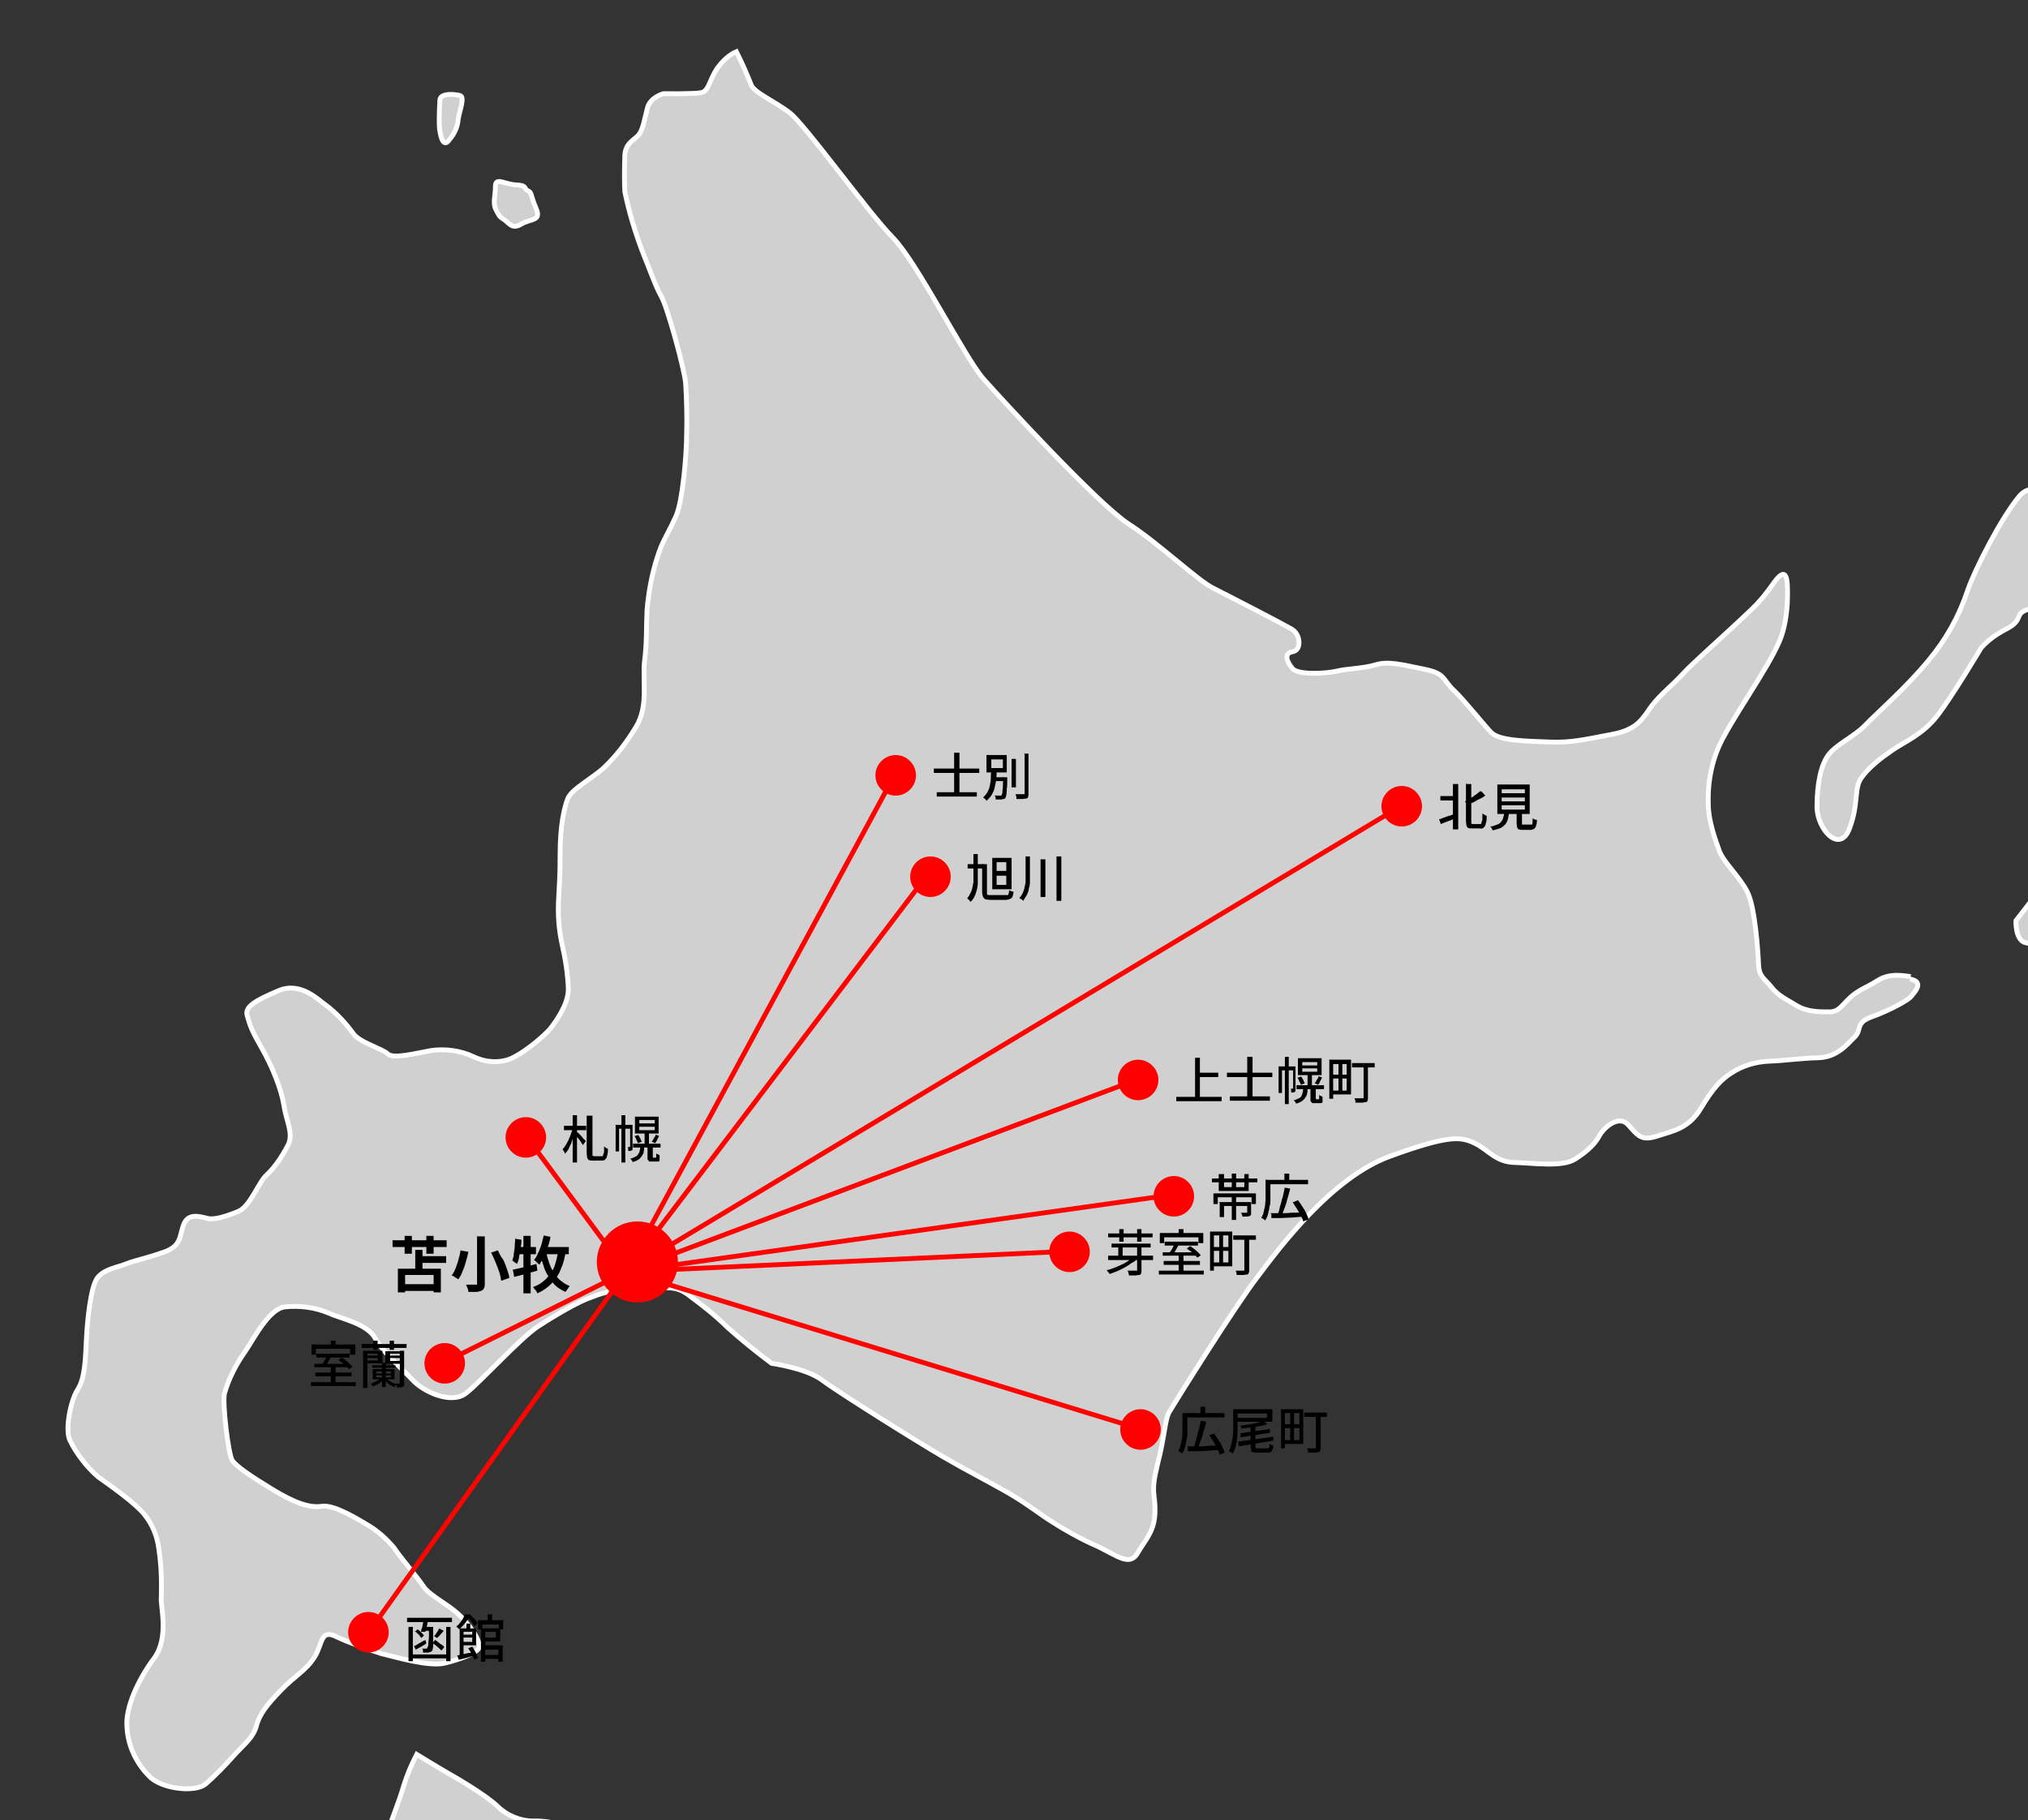 <?xml version="1.0" encoding="UTF-8"?>
<svg id="_レイヤー_1" xmlns="http://www.w3.org/2000/svg" xmlns:xlink="http://www.w3.org/1999/xlink" version="1.1" viewBox="0 0 420 377">
  <rect x="0" y="0" width="420" height="377" fill="#333333" stroke="none"/>
  <!-- Generator: Adobe Illustrator 29.6.1, SVG Export Plug-In . SVG Version: 2.1.1 Build 9)  -->
  <defs>
    <style>
      .st0, .st1 {
        fill: none;
      }

      .st1 {
        stroke: #ff0301;
      }

      .st1, .st2 {
        stroke-width: 1px;
      }

      .st3 {
        fill: red;
      }

      .st2 {
        fill: #d0d0d0;
        stroke: #fff;
      }

      .st4 {
        clip-path: url(#clippath);
      }
    </style>
    <clipPath id="clippath">
      <rect class="st0" width="420" height="377"/>
    </clipPath>
  </defs>
  <g class="st4">
    <g id="_マスクグループ_27">
      <path id="_パス_2507" class="st2" d="M395.7,202.3c-3-.5-5-.4-7,.9s-3.8,1.8-5.6,3.5-2.3,2.9-4.3,2.9-4.6,0-6.7-1.3-3.8-2-5.2-3.8-2.6-2.1-2.7-4.7-.7-11.8-2.3-15-4.9-6.1-5.8-8.5-2.3-6.4-2.3-9.6c-.2-4.9.8-9.9,3.3-14.3,3.4-6.3,10.9-16.7,12.1-21.5.7-2.5,1-5.1,1-7.8s0-6.4-2.9-2.3-4.1,5-7.6,8.3-9.3,8.4-11.2,10.5-4.8,4.4-6.5,6.7-2.7,4.8-8.1,5.8-8.4,1.8-13,1.6-10.4-.2-12.1-2-5.5-6.6-7.8-8.8-1.6-3.4-6.1-4.3-7.3-1.7-10-.9-6,.8-8,1.3-8,.9-9.2-.5-1.9-3.2,0-3.5,1.7-3.6-.2-4.7-13.1-6.9-16.3-8.5-11.3-9.3-17.5-13.3-26.1-25.6-30-30-13.7-24.1-18.8-29.3-18.1-23.3-21.3-25.8-7.7-4.3-8.1-6c-.9-2.3-1.9-4.5-3-6.7-1.6.7-2.9,2-4,3.5-1.6,2.4-1.7,4.7-3.3,5s-7.8.2-7.8.2c0,0-2.7.7-3.3,2.9s-.9,4.5-1.8,5.6-2.8,1.7-2.9,4.3-.1,5.9,0,7.5c.9,4.4,2.2,8.6,3.8,12.8,1.4,3.4,2.6,6.9,3.8,9s4.7,14.7,5,17.9c.2,3.5.3,7,.2,10.5,0,4.1-.8,13.9-2.2,17s-2.1,4.1-3,6.1c-1.7,4.3-2.6,8.8-3,13.3-.2,4.3,0,6.4-.5,10.5s.9,9.4-1.8,13.8c-1.8,3-4,5.9-6.5,8.3-2.3,2.2-6.8,4.5-7.6,6.5s-1.6,5.8-1.6,11.3-.2,6.7-.3,9.3c-.2,3.3,0,6.4.7,9.6.7,3,1.2,6.2,1.3,9.3,0,3-2.3,6.3-3.6,8s-6.5,6-9.2,6.7c-2.3.6-4.7.3-6.8-.7-2.7-1.3-5.9-1.7-8.8-1.3-3.3.6-7.9,1.8-9,.7s-6-2.4-7.2-4.3c-1.6-2.2-3.5-4.2-5.6-5.8-1.3-.8-5.1-5-9.8-3s-7.1,3.3-6.5,5.2.6,2.5,2.9,6.5,4.2,8.8,4.7,12.1,2,5.7.9,8.1c-1.2,2.3-2.6,4.5-4.5,6.3-1.6,1.4-3.4,6.5-5.8,7.5s-4.9,1.8-6.3,1.5-4-1.3-5,1.1-.4,4.5-4,5.8-6.3,1.8-8,2.5-4.7,1.1-6,3-2,8.4-2.2,12.5-.3,8.2-1.8,10.5-2.7,8.4-1.6,10.6c1.4,2.8,3.4,5.4,5.8,7.5,2.4,1.7,7.8,5.5,9.6,7.8,1.7,2.1,2.7,4.6,3,7.2.5,3.3.6,6.6.5,10-.2,1.8,1.7,8.3-1.5,12.6s-6,10.2-5.6,14.3c.2,4,2.1,7.8,5,10.5,2.9,2.4,9.2,2.9,11.2,1.3,2.1-1.8,4-3.8,5.8-5.8,2-2.3,4.1-3.7,4.8-6.3s2.4-4.6,5.2-7.5,5-3.9,6.8-6.7,1.2-5.9,4.5-4.3c3,1.4,6.2,2.5,9.3,3.5,2.9.7,9.9,2.8,13.2,2s7.4-2.3,7.2-3.6-1.1-3.1-3.6-5.8-6.6-4.4-8-6.5-4.8-6-6.1-8c-1.6-1.9-3.5-3.6-5.6-4.8-1.4-.8-6.7-4.2-9.3-3.8s-5.7-.7-10.3-3.5-7.5-4.8-8.3-6-2.1-11.9-1.6-13.9c.9-3.1,2.4-6,4.3-8.7,1.8-2.6,4.9-8.9,8.3-9.2,3-.3,6.2.1,9,1.3,2.3,1.1,7.9,2.1,9.6,5.2s5.7,6.4,7.8,8.7,7.9,5.1,11,2.7,11.3-11.5,15-13.9,8.5-5.2,11-6c3.1-1.3,6.5-1.8,10-1.8,5.1,0,7.3-.9,10.3,1.5,2.7,2,5.4,4.1,7.8,6.5,2.9,2.6,6,5.1,9.2,7.5,0,0,7.2,1,10.5,3.5s20.1,13,25.1,15.9,8.4,4.6,12.3,6.8,5,3.1,9.2,6c3.4,2.2,6.9,4.2,10.6,5.8,3.9,1.9,6.5,4.1,8.1,1.3s3.5-4.4,3.6-8.5-1-3.6.5-9.8c1.6-6.2,1.5-9.3,2.5-11s13.6-21.9,18.3-28c4.6-6.1,15.3-20.5,27.4-24.9,12.1-4.4,14.6-4.1,17.5-2.7s4.3,3.9,8.3,4,9.8,1,12.5-.7,4.3-3.4,5-4.8,3.9-4.6,6-2.3,2.7,3.4,6.1,2.3,6.5-1.6,9-5.8,4.3-6,6.2-7.2c2.4-1.6,5.2-2.4,8.1-2.5,3-.1,6.2-.6,10-.7s5.9-2.7,7.5-4.3,0-2.9,3.6-4.2,7.5-3.4,8.1-4.2,2.9-3-.2-3.6M150.3,494.5c-1.4-3.4-3.7-4-3.8-6.9s-.3-5.9-.2-7.9-8.1-20.7-13.9-26.5-10.1-9.2-10.7-11.2c-1.3-3.6-2.2-7.2-2.8-10.9-.6-6.5-.9-13-.9-19.5.2-3.7-1.3-16.3-.9-20.5s.5-10.9.2-12.2-5.2-1.8-6.9-1.7c-2.7,0-5.5-1.2-7.3-3-2.5-2.4-8.7-6-10.3-6.9s-6.5-3.9-6.5-3.9c-1.1,2.1-2,4.3-2.7,6.5-.8,2.9-2.8,7.8-3.5,10.1s-2.9,9.9-2,11.8.7,3.8,3.6,2.9,6-3.3,8-3.8,5.2.8,7.8-1.3,3.4-3,4.7-3.6,2.4-1.6,3.5,1.5c.5,1.9,1.3,3.7,2.2,5.5.8,1.5,1.2,1.8,0,6.5s0,7-2.2,11.8-1.1,6.8-3.3,6.1c-2.2-.8-4.4-1.9-6.3-3.3-1.4-.9-5.2-3.7-7.2-4.2s-4.2-2.5-4.7.9-.6,5.7-1.8,7.5-2.7,3.3-4.7,3.5-3.8,2.7-4.8-.9-3.5-8.9-3.5-10.5c0-3.6-.3-7.1-.7-10.6-.4-2.9-3.8-7.9-4.7-8s-4.1-1.6-7.2-.5-5.4.2-6,2.7c-.7,2.7-1.2,5.5-1.3,8.3-.2,3.9-.3,9.1-1,12.5s-.3,9.7-3,10.5-4.1,2.6-6.8,2.5-9.2-.7-10.1,1.6-3.9,4.9-4.8,7.8-1.8,3.9-.5,7c1.2,2.9,1.7,6.1,1.6,9.2,0,2.3.2,3.6,1.6,6.5s1.3,6,1.5,8,1.7,8.4-.2,11.3-2.3,6-5.2,8.7-3.9,5.7-6.3,6.1-5.5,0-5.5,2.3-1.4,5.7.9,6.3,7.2-.4,9-.5,3.9-3.1,6.1,1,3,5.9,3.3,7.6,3.7,5.1,2.7,10.8-.8,12.6-1.8,15.8-5.2,10.1-7.5,16.3-2.2,10.9-3,15.5-2.4,11.7-6,17.3-4.9,9.8-9.3,14.5-4.5,10-6.7,15-3.6,9.6-3.8,12.5-3.6,6.3-5.5,12.1-.4,9.1-5.8,12.8-7.6,6.2-13,9-9,3.4-11.8,7.2-5.2,4.5-7.6,12-8.9,18.4-13.8,23.3-6,7.2-11,11.3-8.9,5.5-12.5,7.5-8.5,1.1-11.8,4.8-10.9,4.4-16.8,7.2-11.9,5.8-15.2,6-9.3,2.7-10.3,6.3,3.2,9.3-2.9,9.6-7.9.6-13.3-1.6-6-2.6-6.2-6.3.5-3.7.3-8.5-2.9-8.4-3.3-9.8-2.4-3.8-1.1-6.5-2.2-1.9,3-3.8c5.4-1.9,8.4-6.9,9.6-8.1,2.2-2.1,4.3-4.4,6.2-6.8,1.6-2.3,4.4-4.5,4.5-6.7s-2.2-4.4-3-4.3c-2.7.6-5.4,1.4-8,2.3-2,.8-6.5,3.7-8.3,4s-6.1,2.1-9,3-6,1.4-7.2,4.3-3.4,4.2-3.5,8.5-1.7,9.8.3,15,3.1,14.3,2.2,18.3-10.7,19.2-15.5,24.9-12.8,12-17.7,19.1c-4.9,7.1-11,12.5-12.1,16.3s-3.4,8.4-2.3,12.1.6,6.7,2.3,9.8,6.1,6.4,2.5,8.5-7.6,1.9-12.5,3.3-8.9,2.4-10.8,3.8-.9,3.3-5.5,4.2-7.8.5-10-.7-6.7-1.5-9.2-.9-2.2-3.4-2.3-6.3-4.5-5.6-7-5.5-6.2.3-8.7,2.5-9.9,3.7-13.2,3.6-11.8-.8-14.5-.3-13.3.9-16.3,3.5-7.8,6.2-10,6.7-10.6.5-14.3.7-15.4,0-16.9.2-11.9,1-14.1,2.4-5.2,2.1-7.3,2.6-3.2.6-6.2-1.9-4.1-4.1-9.3-5-8.3-.9-11.9.2-11.5,6-16.2,11.2-6.4,7.6-10.9,11.4-14.3,13.8-16.9,16.2-5.6,4.4-10.5,8.3-8.7,5.4-12.6,8.1-7,2.3-11.2,6.7-5.6,5.7-8.1,9-6.6,5.4-9.8,9-2.8,4.3-7.7,6.2c-3.8,1.4-7.7,2.4-11.7,3-2.5-.2-5.1,0-7.7.5-3.4.9-8.4,1.6-8.3,4.5s.9,3.5.7,6.4-2.6,5.2-3,7.9,1.5,7.1,2.4,9.8,1.8,3.4,4.3,1.7,2.6-4.1,4.7-2.4c1.7,1.5,3.3,2.9,4.7,4.5,2.1,2,5.8,3.4,8.3,1.9s5.2-2.1,6.2-4.1,3.5-4.4,4.5-2.1,4,4,6.2,2.6,6-1.7,6.9-2.6,4-2.2,5.7-1.2,4,1.2,5,3.4,3,2.8,5.7,3.4,4.6,0,6.7,1.9,4.1,4.3,5.2,1.9c1.8-3.1,3.7-6.1,5.7-9,1.6-2.4,3.5-8.7,5-13.1s2.4-6.1,3.8-7.7,1.3-4.8,4.7-4.1,6.4.3,6.7,4.3-.1,5.6,1.9,5.7c3.3.2,6.6-.2,9.8-1.2,2.6-.9,6.3-1.5,9.3-3.8,3-2.4,10.2-4.8,13.9-4.7s3.7,0,8.1-1.7,10-1.9,10.9-3.1.9-1,4.3-2.1,4.6-1.8,8.3-3.4,7.6-1.3,9-2.6,4.4-5.4,5.2-3.4-.4,5.4,3.8,5.7c3.8.3,7.5-.9,10.3-3.6,2.7-2.4,1.4-2.7,6.7-4.7s10.9-7.6,14.1-8.8,7.7-2.8,10.5-3.6c3.1-.9,6.5-1.4,9.8-1.2,3.7.2,12.6-.4,13.1.9s4.6,3.9,7.1,5.7,5,3.1,7.1,2.6,3.2-.4,6-1.9,2.1-2.7,6.4-2.6,6.5-.4,7.7.5,4,.7,4.1,4.5.9,4.4-.5,7.4c-1.1,2.4-2.4,4.6-4.1,6.7-1.9,2.6-2.2,2.1-4.7,5s-3.4,2.5-5,5-2.7,1.3-2.6,5c0,2.5.3,5.1.7,7.7.3,2.8.2,3.6-1.2,6.9s-2.6,4.4-2.8,6.7,3,7.9,4.7,9.6,7.6,5.4,9,6.4,5.7,4.9,5.8,7.4-.9,5,1.5,7.4c3,2.8,6.7,4.8,10.7,6,4.5,1.3,11.3,1.6,14.3,0s7.6-1.6,8.8-7.1,2.7-10.6,4.5-12.6,6.7-7.5,8.8-8.3,5.2-2.8,5.7-7.1-.4-3.9.2-6.2,1.6-4.9,4.1-6.7,11.2-8.4,15.2-9,5.7-1.6,6.4-3.1,1.9-4.9,3.6-2.8,4.7,5.1,6.4,4.7,6.3-2.6,6.4-4.7c0-3-.6-6.1-1.9-8.8-1.1-1.9-1.7-2-4.5-4.3s-4.5-4.6-7.3-6-3.5-2-5.7-2.6c-2.4-.7-4.2-2.9-4.3-5.5,0-2.6,3.6-5.6,4.5-10.3s1.8-10.7,3.1-12.4,1.3-3,4.1-4.3,7.7-4.1,8.1-2.6,4.5,2,3.1,7.1-2.8,5-2.8,8.3-.8,11.4,1.2,8.8c1.6-2.2,3-4.5,4.3-6.9,0,0,1.5-5.6,3.4-2.4s2.6,5.6,5,5.7,7.7-1.3,10.7-1.2,5.4.1,6,2.1,1.9,2-1.9,4.1-6.1,2.3-10.3,3.6-5.1,2.5-5.5,4.3,2.3,4.2,5,3.2,7.6-2.4,10.3-3.8c2.2-1.3,4.6-2,7.1-2.1,1.8,0,9.9-.2,10.7-1.2s1-2.6,4.3-.9,6.8,3.6,9.6,2.8,8.9-.1,12.4,0,4.4.4,7.3.7,9.4.6,9.6-1.2,2.2-7.6,3.8-10,1.8-3.7,2.6-6.9,4.8-6.1,6-6,5-8,8.1-10.5,2.7-4.8,6.2-3.8,11.7,2.5,12.4,4.7,1.8,2.5-.9,6.4-3.1,2.5-4.5,6.7c-1.2,3.3-1.7,6.6-1.5,10,0,3.9-1.2,4.9,1.2,7.4s5.5,4,7.3,3.4,3.3-.3,6.7-5.5,5.8-6.9,6-10.7-.2-7.6.5-10.5-1-6.3,1.5-10.9,2.5-6.3,4.3-7.3,4.9-4.1,7.1-4.3,4.1-3.7,10-6.7c5.9-3,7.1-2.9,10.7-6.2s3.9-4.8,5.5-6,7.4-4.4,9.6-6,3-3.9,5.7-2.1,7,3.3,6.2,7.1-1.9,4.2-4.3,7.1-4.4,1.6-5.5,5.5-2.3,7.5-2.1,8.6c.2,1.2-.4,2.1,0,4.5s1.4,3.4.9,6.7-1.7,4.6-1.7,6.2c-.1,1.3.1,2.5.7,3.6.8,2.1,3.3,2.7,5.5.7s2.2-3.7,5.2-5.5c2.9-1.8,6.1-3.1,9.2-4.3,3-1,6-.8,8.3-3.4s6-10.1,6.2-11.2,1.2-10.5,1.2-10.5c0,0,.4-5.9,3.2-8.8s6-7.1,7.7-8.6,4.6-4.9,5.7-4.3,6.4-.2,6.4-.2c0,0,4.7-.9,4.7-2.1s-1.8-4.2-2.4-5.5-4.4-7.5-5.2-9.6-7.2-14.5-7.7-17.6-1.1-5.6.2-10.9,4.4-25,5.5-28.4,2.2-10.2,4.1-12.6,6.7-11.3,9.2-13.1,6-4.7,6.9-7.7,1.7-17.3,2.1-21,1.1-16.7,1.2-21-4.5-17.3-5.7-23.1-2-11-1.9-13.3,4.1-18,6.2-21.4,4.1-5.8,6.4-6.4,7.1-3.2,9.8-3.2,4.2-1.2,6.2.9,4.7,5,4.7,5c0,0,4.3.5,4.5-3.4s0-8,.2-15,.3-15,1.5-17.9,2.1-3.9,4.3-6.7,2.8-7,3.6-8.6c.9-2.2,2.4-4.1,4.3-5.5,2.7-2,8.8-5.1,9.8-7.4s2-19.7,4.3-22.7,3.8-8.5,4.1-10-1.3-9.3-1.7-17.9c-.5-7.4-2.1-14.6-4.7-21.4M-297.3,930.4s-5.6,4.9-6.9,6.4-6.9,9.8-6.9,9.8c-.7,1.3-1.1,2.8-.7,4.3.5,2.6.7,5.9,2.8,6.4s7-.4,7.9-1.5,2.6-3.1,2.1-5.5-1.1-4.4,0-6.7c1.1-2.2,2.3-4.3,3.8-6.2,1.1-1.2-.2-7.4-2.1-7.1M-337.3,937s1.3-4.7-.7-4.7c0,0-4.2,0-4.3.9s-.3,3.4,1.2,4.1,3.8-.2,3.8-.2M-416.1,958.8c1.3-1.5,2.6-2.6,4.3-3.6,1.7-1.2.2-6,.2-6-1.3.2-2.3,1-2.8,2.1-.9,1.9-1.9,2.9-3.6,3.4s-3.3,0-6.2.2-5.2,1.6-3.8,2.8,3.5,3,6,3.1,5-.8,6-2.1M-313.8,978.3c-2.7-2.2-4.6-3.5-4.7-5.7s-.8-5,.5-6.7,1.9-9.5-.2-9.3-4.3,1.4-6.2,1.7-6-.8-7.7-2.6-15.5-9-15.5-9c-2.6-.2-5.2-.2-7.9,0-3.3.4-7.9,1-10.5,2.8s-4,3.3-6.9,3.8-4.5-1.2-5.5,1.7c-.8,3.1-1.3,6.5-1.2,9.8,0,3,0,6.2-3.2,7.7s-6.7,3.8-8.6,4.3-8.2,0-9.8.7-7.9,2.8-7.9,2.8c0,0-4.3-1-6-2.6s-5.1-4.3-5.7-6.2-.5-3.9-1.9-4.7-5.1,0-6.9,1.9-6.5,5.2-6.7,7.4-.7,3.5-1.9,6.7-2.1,4.9-3.4,8.6-1.4,6.3-4.5,8.3-5.2,1.7-9.3,5.2-6.2,6.1-9.3,7.7-5.4,2-6.9,3.4-3.4,5,1.5,2.8,8-3.4,9-2.6,1.8,0,1.7,2.8-.8,3.8.7,5.2,4.1,1.1,5.5,3.8,2.4,4,1.2,6.2-3.6,4.1-3.6,9-.3,7.5,1.9,9.6c1.7,1.6,3.8,2.8,6,3.6,2.1.8,6.3,2.4,6.2,5.7s-.3,4.9,1.9,6.2,4.7,2.7,8.3,1.7,5.9,2.5,6.7-2.6-.4-6.9,1.7-10.5,1.5-3.5,3.8-5.5,4.5-1.5,6.9-5,5.2-7.5,6.7-10.7-1.4-4.9,1.7-9.2,2.7-4.2,7.1-7.4,12.2-7.8,15-8.1,9-1.9,12.4,0,8.7,2.9,10.3,6,4.7,6,6.4,9.8,5.1,8.4,6.9,4.7,4.2-10.1,6.2-14.8,9.3-17.7,13.3-19.7,9.2-6,10.7-8.1,4.2-8.1,1.5-10.3M-493.5,1044c-.4-1.5-1.7-6.2-2.6-8.6s-3.8-2.6-6.7-3.8-3.6.2-7.4.5-4-.3-5.7-2.1-.5-4.5.5-6,4.1-1.7,7.3-3.1,3-1.7,5.5-4.1,1.7-6.2,1.7-7.7-4.9-5.2-6.9-7.1c-2.1-2-5.4-2.3-7.9-.7-2.4,1.7-5.5,2.5-7.9,3.8-2.9,1.4-6.1,2.1-9.3,2.1s-8.4-2.5-11.2-4.3-4.6-5.8-5.2-9.8c-.3-2.4.5-9.4.5-9.4-.6-2.8-7.4-1.7-9-2-3-.4-6.2-.5-9.2-.5-3.6.4-7,1.4-10.3,2.8-2.7,1.4-3.8,2-5,5.2s-2.6,4.2-6,7.1c-2.5,2.4-5.6,4.2-8.8,5.2-1.9.6-3.7,1.3-5.5,2.1-2.8,1.3-.9,3.7-2.6,6s-1.4,2.7-5.2,4.3-4.2-.4-6-2.1-4.7.5-7.3,1.9-1.2,3.5-1.7,5.7c-.5,2.2.9,6.7.9,6.7,0,0-7.1.7-8.8-1.7s-4.7,0-4.7,0c0,0-1.9,4.2-2.6,5.7s3.9,4.7,4.7,6.4,4.3,4.6,5.2,6-.4,4.1-3.2,6-.9,2.6-.9,4.7,3.3,9.9,4.7,12.2c1.1,1.8,1.9,3.8,2.6,5.7,0,0,3.4,6.1,6.2,7.1s2.4-1,3-2.4.2-2.4.9-4.7,3.4-2.4,5-3.6,3.6,2.6,3.6,2.6c1.3,3.2,2.2,6.4,2.8,9.8.7,4.6-3.1,7.8-5,10s-1.4,4.8-2.1,7.1.5,8,.7,10,3.6,2.6,3.6,2.6c1.2-.7,2.1-1.7,2.8-2.8.8-1.6,2.5-4.4,3.4-6.4.7-2,2.6-3.4,4.7-3.6,2.4-.3,2,0,4.3.2s1.8-1.4,4.1-5.7-3.4-1.7-3.4-1.7c-1.8.7-3.6,1-5.5.9-2.7-.2-2-2.2-1.5-4.1.7-1.8,1.1-3.6,1.2-5.5,0-1.9,4.1-4.3,4.7-5.7s.3-4.3.2-6.2-3.7-4.5-5.7-6.4-2.6-3.5-2.8-6.7.7-3.7,1.7-6,3-4.4,6.2-6.7,5.2.2,5.2.2c1.8,2.3,3.1,4.9,4.1,7.7,2,5.3,2.2,4.9,4.1,9.6s4,4.5,4.3,7.7c.2,2.6.2,5.2,0,7.9,0,0-.7,12.1-1.9,15.2-1,2.6-2.3,5.1-3.8,7.7-1.7,2.9-1.4,3.7-5,9.8s-7.1,6.3-11.2,7.7-2.9,1.7-4.1,3.6-.7,10.9-.7,10.9c0,0,1.4,8.1,1.9,12.4s4.2,6.6,5.2,9.8c1.3,4.2,2,8.5,2.1,12.9.2,4.8-2.8,6.4-9.3,6-1.6-.1.7,2.9.9,5s5.5,5.5,8.1,6c2.7.4,5.6.3,8.3-.2,3.1-.6,3,1.8,4.3,3.1s3.3,2.9,5,2.6,3.5-3.6,3.2-5-1.9-2.8-2.6-6-2.6-8.1-3-12.6,1.8-5.2,2.8-7.9,1.6-4.8,3.4-6.9,5-1.5,7.7-1.7,3,1.8,3.6,5.5.5,7-2.4,7.4-4.5-.8-6-.2,2.4,7.4,3.8,9.8,2.9,3.9,3.8,8.1-1.3,5.7-2.8,10.9-2.4,7.9,1.5,5.7,6.2-3,10.3-5,6.3-6.1,9-10.3-1.7-6-1.9-9.8,5.7-3.8,5.7-3.8c2.9.5,5.8,1.5,8.3,2.8,4,2.2,3.9,1.4,6.2-2.1s.7-7,2.4-10.7,1.9-7.8,2.4-12.2.5-12.9,1.2-17.9,2.6-6.4,4.3-10.5,4.2-13.5,6.4-17.4,2.7-6,4.1-10.3.8-4.9,2.1-7.4,4.7-4.4,7.7-6.7,3-3.3,4.3-6.7,2.9-9.7,3-12.6-.9-4.4-2.4-6.7c-1.2-1.6-2.1-3.3-2.8-5M-84.4,656.5c1.4,1.1,3.5,1.2,3.5,2.9s-.4,4-1.3,5.8c-.9,1.6-2.1,2.4-2.2,3.6s.2,3.8,3.5,2,5.2-2,7-4.3,5-8.1,5-8.1c0,0,1.7-3.7.3-5s-2.5-1.9-3-3.5-1-5-.5-6.3,1.8-2.6,2.3-4.2-.3-7-1.3-6c-1.5,1.8-3.4,3.9-4.8,5.8s-3.6,4.2-4.5,6.1-3.5,5.9-3.8,7.2-1.6,2.9-.2,4M-408,801.7c.7.9.3,1.8,2.9,1.7s3.6.7,4.1-1.7.9-3,.8-4.9c-.2-1.5-.7-2.9-1.5-4.3,0,0,.7-.8-.5-.5s-4.4,1.4-4.7,1.9-1.8,1.7-1.7,3-.2,3.7.5,4.6M-421.3,812.2c0,.8,1.4,2.3,1.9.5.3-1.4.2-2.7-.2-4.1,0,0-1.7.2-1.7.7v2.8M-636.5,994.4c1.7,1.3,4,3.8,5.1.8s1.4-8.6.4-8.4-4.5-.1-4.9,2.4-2.3,3.9-.6,5.1M-646,1023.9c-2.4,2.5-5.8,3.7-5.8,5.6s-2.4,4-.8,4.7,4.9.8,6-1.9,2.1-2.5,2.1-4.7.8-6.1-1.5-3.7M-669,1049.1c-1.1,0-4.6.3-5.6,1.9s-2.1,2.9-1.7,4.7,0,5.4,3.3,3,3.7-1.6,4.7-4.1.4-5.6-.6-5.6M-690.7,1069.3c-1.9,0-5.5.9-6.2,2.2s-2.7,2.6-2.6,4.5-.8,2.8.2,4.5c1.1,1.7,2,2.4,4.5.6,2.5-1.8,2.2-2.7,4.5-3.5,2.3-.7,3.7.8,3.7-1.7s-2.2-6.6-4.1-6.7M-549,1220.7c-.3,2.7-1.5,5.1-2.2,7.4s-1.4,5.4-2.4,8.2-4.3,2.3-4.5,5.2.5,6.3,2.2,6.7,4.1-3.3,5.1-6.3c.4-2,1.3-4,2.4-5.7,1.8-3.1,2.6-2.9,2.6-6.7s-.1-4.5-.6-6.7c-.2-.9-2.3-4.8-2.6-2M-575.9,1243.3c-2.1,0-4.9-1.5-6.1-.6s-3.9,1.8-4.5,3.9c-.7,2.4-.9,4.8-.6,7.4.4,2,2.7,4.1,4.3,5.2s7.1,1.9,8.2-.2,2.1-2.6,2.2-5c0-2.5-.4-4.9-1.3-7.4-.5-1.5-.1-3.3-2.2-3.3M-600,1241.5c-1.6.2-2.6-.3-2.4.8,0,1,.5,2,1.5,2.6.9.5,1.3,1.4,2,.2.4-.6.7-1.3.8-2,0,0-.3-1.8-1.8-1.7M-8.6,314.2c3.4-.5,3,.1,4.3-2.3,1.1-1.7,1.6-3.7,1.4-5.7,0-2.1-.7-4.5-2-3.7s-3.1,2.2-3.6,4.1-1.5,3.9-1.4,5.1-2.2,3.1,1.2,2.5M93.1,28.9c1.1-1.3,1.7-2.7,1.8-4.3.3-1.7,1.4-4.5.4-4.8s-4.1-.6-4.2.9-.2,4.7-.1,5.7.6,4.7,2.1,2.5M104.4,45.5c1.1.7,1.6,2.1,3.6.9s4.2-.5,3-3.3-.8-3.2-1.7-3.6,0-1.1-2.4-1.2-4.3-1.7-4.3.3-.6,3.5.1,4.8.6,1.4,1.7,2.1M438.7,109c-2.5-.5-8.3-1.2-10.3-2.5s-6.6-8.1-10.3-3.6c-3.7,4.5-9.1,15-10.6,19.4-1.8,5.4-4.5,10.2-8.1,14.5-4.5,5.5-10.9,11.1-13.1,13.4s-5.8,3.9-7.5,6-2.5,6.2-2.5,10.9,4.7,9.8,6.7,4.6.9-8.4,2.5-10.6,3.8-3.9,6.4-5.7,6.2-3.2,9.2-7,9.2-14.2,9.2-14.2c1.5-1.7,3.3-2.9,5.2-3.9,3.9-2,1.3-3.2,4.9-4.2s2.5-1.7,7.8-3.2,8.9-4,10.6-6,2.9-1.9,5.7-3.1-3.6-4.5-6-4.9M420.3,187.1l-2.8,3.6s-.2,4.2,2.1,4.6,4.2,1.7,4.6-.7c.1-1.9,0-3.9-.7-5.7l-3.1-1.8h0ZM465.6,156.7c-3,1.1-5.9,2.4-8.5,4.2,0,0-2.1,2-3.9,2.1s-4.8,1.6-3.9,4.2.4,5.9,2.5,6.4,8.1-2,10.3-3.9c1.9-1.7,3.9-3.1,6-4.6,1.4-.4,2-1.9,1.6-3.3,0-.1,0-.2-.1-.3-1.2-2.6.3-6.2-3.9-4.9M594.9,14.6c.3-2.2.2-4.5-.3-6.7,0,0-7.8-.3-10.6-.7s-3.6,2.8-6.7,6c-3.1,3.1-11.7,15.9-14.5,17.3s-9.1.9-13.1,2.5-6.6-2.3-7.5-3.9-3.6-6.1-3.9-8.8-2.2,0-4.6,1.1-2,4.6-2.5,7.5-.6,8.3-7.5,14.2c-6.8,5.9-10,4.4-11.7,7s-2.4,5.4-5.7,8.8-8.6,9.1-10.9,12-6,8.1-6,8.1c-.3,2.8-1.1,5.6-2.1,8.1-1.7,3.6-6.8,3.9-8.8,4.9s-5.7,6-8.1,12c-2.4,6,5,4.2,7,1.4s1.9-6.4,3.6-7.5,5-2.3,7.8-3.9,6.8-7.5,8.5-10.6,5-4.4,8.8-7,8.2-5.2,9.6-7,2-6.9,3.6-11.3,5.4.2,7,1.1,5.1.9,7,.7,4.4-1.2,5.7-3.1c2.9-4.2,6.1-8.3,9.6-12,3.4-3.6,8.5-5.5,14.5-9.2s10.2-6.3,13.1-7.8,7.5-1.7,9.9-2.1,6.4.8,8.8-.7,0-1.7-.3-4.2-.3-2.7.3-6M687.2-53.3c-5,1.3-8.9,9.6-10.9,9.6s-5.9,3-9.2,7-4.5,7.3-9.9,13.1c-5.4,5.7-6.1,3.5-8.1,4.2s-7.2,6.7-9.2,8.8c-2,2.1-2.8,13.1-1,14.2s8.8-2.1,8.8-2.1c2.8-2.9,5.5-6.2,7.8-9.6,2.5-4.1,3.9-6.1,6.7-7.8s7.1-2,10.3-4.9,4.6-7.2,5.7-10.3,4.2-4.7,8.5-8.1,12.4-9.2,12.4-9.2c4-2.9-6.6-6.2-11.7-4.9"/>
    </g>
  </g>
  <path id="_パス_18667" class="st1" d="M129.7,263.4l-52.5,73.5"/>
  <path id="_パス_18664" class="st1" d="M129.7,263.4l55.6-102.9"/>
  <path id="_パス_18665" class="st1" d="M129.7,263.4l63-83"/>
  <path id="_パス_18666" class="st1" d="M129.7,263.4l160.7-96.6"/>
  <path id="_パス_18668" class="st1" d="M129.7,263.4l112.3-15.8"/>
  <path id="_パス_18669" class="st1" d="M129.7,263.4l91.3-4.2"/>
  <path id="_パス_18670" class="st1" d="M129.7,263.4l106.1,32.5"/>
  <path id="_パス_18671" class="st1" d="M129.7,263.4l-21-28.4"/>
  <path id="_パス_18672" class="st1" d="M129.7,263.4l-39.9,19.9"/>
  <path id="_パス_18673" class="st1" d="M129.7,263.4l106.1-39.9"/>
  <path id="_パス_18674" d="M116.8,233.2h4.6v.9h-4.6v-.9ZM118.6,231h.9v9.8h-.9v-9.8ZM118.6,233.8l.6.2c-.1.4-.2.8-.4,1.4-.2.4-.3.9-.5,1.4l-.6,1.3c-.2.3-.4.6-.7.9,0-.2-.1-.3-.2-.5s-.2-.3-.3-.4c.2-.2.4-.5.6-.8s.4-.7.6-1.1c.2-.4.3-.7.5-1.2.1-.4.3-.7.4-1.2h0ZM119.6,234.5s.1.2.3.3c.1.1.2.3.4.4.1.2.3.3.4.5s.3.3.4.4c.1.1.2.2.2.3l-.6.8c0-.1-.2-.3-.3-.5s-.3-.4-.4-.6c-.2-.2-.3-.4-.5-.6-.1-.2-.3-.3-.4-.5l.5-.5h0ZM121.8,231.1h.9v8.3c.1,0,.3.1.4.1h1.5c.1,0,.3,0,.3-.2s.1-.4.2-.6v-1.2c.1,0,.3.2.4.3.1,0,.3.1.4.2,0,.5,0,.9-.2,1.5,0,.3-.2.5-.4.7-.2.2-.5.2-.8.2h-1.7c-.3,0-.6,0-.8-.1-.2,0-.3-.3-.4-.5,0-.3-.1-.6-.1-.9v-7.8h.3ZM133.5,234.6h.9v2.7h-.9v-2.7ZM132.4,233.4v.7h3.2v-.7h-3.2ZM132.4,232v.7h3.2v-.7h-3.2ZM131.5,231.3h4.9v3.5h-4.9v-3.5ZM131.1,236.9h5.7v.8h-5.7v-.8ZM131.5,235.3l.7-.2c.1.2.3.5.4.7s.2.5.3.7l-.8.3c0-.2-.2-.5-.3-.7-.1-.3-.2-.5-.4-.8h.1ZM135.7,235l.8.3c-.1.3-.3.5-.4.8-.1.3-.3.5-.4.7l-.7-.3c0-.1.2-.3.3-.5s.2-.4.3-.5.2-.4.2-.5h-.1ZM132.5,237.4h.9c0,.4,0,.8-.1,1.2,0,.3-.2.6-.4.9-.2.3-.4.5-.7.7-.3.2-.7.4-1.2.5,0-.1-.1-.3-.2-.4,0-.1-.2-.2-.3-.3.4,0,.8-.3,1.3-.5.3-.2.4-.5.6-.8.1-.4.2-.8.2-1.2h-.1ZM128.7,231h.8v9.8h-.8v-9.8ZM127.4,233h3.3v.8h-2.5v4.7h-.7v-5.6ZM130.3,233h.7v5c0,.1,0,.2-.2.3,0,0-.2.1-.3.1h-.4v-.4c0-.1,0-.3-.1-.4h.5v-4.6h-.2ZM134.3,237.4h.9v2.3h0c0,.1.1.1.2.1h.5v-.9s.2.2.3.2.2.1.4.2v1s0,.2-.1.2c0,0-.1.1-.2.1h-1.7c-.1,0-.2,0-.3-.2,0,0-.2-.2-.2-.3v-2.7h.1Z"/>
  <path id="_パス_18675" class="st3" d="M108.9,231.4c2.3,0,4.2,1.9,4.2,4.2s-1.9,4.2-4.2,4.2-4.2-1.9-4.2-4.2,1.9-4.2,4.2-4.2Z"/>
  <path id="_パス_18685" class="st3" d="M92.1,278.2c2.3,0,4.2,1.9,4.2,4.2s-1.9,4.2-4.2,4.2-4.2-1.9-4.2-4.2,1.9-4.2,4.2-4.2Z"/>
  <path id="_パス_18686" d="M68.5,283.2h1v3.5h-1v-3.5ZM65.5,280.4h6.9v.8h-6.9v-.8ZM64.4,286.3h9.3v.8h-9.3s0-.8,0-.8ZM65.3,284.3h7.5v.8h-7.5s0-.8,0-.8ZM67.5,280.8l1.1.2c-.1.2-.3.5-.4.7s-.3.5-.4.7-.3.4-.4.6l-.8-.2c.1-.2.2-.4.4-.6.1-.2.3-.5.4-.7s.2-.5.3-.7h-.1ZM65.1,282.5h6.9v.7h-6.9v-.9.2ZM70.1,281.7l.7-.5c.3.2.5.4.8.6s.6.5.8.7c.2.2.4.4.6.6l-.7.5c-.2-.2-.4-.4-.6-.6s-.5-.5-.8-.7-.6-.4-.8-.6ZM68.5,277.7h1v1.4h-1v-1.4ZM64.5,278.5h9.1v2.1h-1.1v-1.2h-7.1v1.2h-.9s0-2.1,0-2.1ZM77.1,282.8h4.8v.5h-4.8v-.5ZM79.1,282.3h.8v5h-.8v-5ZM77.9,284.9v.4h3.1v-.4h-3.1ZM77.9,284.1v.4h3.1v-.4h-3.1ZM77.2,283.6h4.5v2.1h-4.5v-2.1ZM79,285.5l.5.2c-.2.2-.4.4-.6.6-.3.2-.5.4-.8.5s-.6.3-.9.4c0-.1-.1-.2-.2-.3,0,0-.2-.2-.3-.3.3,0,.6-.2.8-.3.3-.1.5-.2.8-.4.2-.1.4-.3.6-.4h.1ZM80,285.6c.2.2.4.3.6.4s.5.3.7.4.5.2.8.3c0,0-.2.2-.2.3s-.2.2-.2.3c-.3,0-.5-.2-.8-.4-.3-.1-.5-.3-.7-.5s-.4-.4-.6-.6l.5-.2h-.1ZM74.9,278.4h9.3v.8h-9.3v-.8ZM77.3,277.7h.9v1.9h-.9v-1.9ZM80.7,277.7h.9v1.9h-.9v-1.9ZM75.8,280.8h2.5v.5h-2.5v-.5ZM80.5,280.8h2.6v.5h-2.6v-.5ZM75.9,279.8h3.3v2.6h-3.3v-.6h2.3v-1.4h-2.3v-.6ZM83.2,279.8v.6h-2.4v1.5h2.4v.6h-3.4v-2.6h3.4ZM75.2,279.8h.9v7.7h-.9v-7.7ZM82.8,279.8h.9v7.2c0,.1-.2.2-.3.3-.2,0-.3.1-.5.1h-.7c0-.1,0-.3-.1-.4,0-.1,0-.3-.2-.4h.9c0-.1,0-6.8,0-6.8Z"/>
  <path id="_パス_18694" d="M85.2,342.7h7.7v.8h-7.7v-.8ZM84.3,335.1h9.3v.9h-9.3v-.9ZM84.6,337h.9v7.1h-.9v-7.1ZM92.4,337h.9v7.1h-.9v-7.1ZM89.6,340.3l.5-.6c.2.1.5.3.7.5s.5.4.7.5.4.3.5.5l-.6.7c-.1-.2-.3-.3-.5-.5s-.4-.4-.7-.6-.5-.4-.7-.5h.1ZM85.9,338l.6-.5c.2.1.3.3.5.4.2.2.3.3.5.5s.2.3.3.4l-.6.5c0-.2-.2-.3-.3-.5-.1-.2-.3-.3-.5-.5s-.3-.3-.5-.5v.2ZM87.8,335.4h.9c0,.3-.1.6-.2.9,0,.3-.1.6-.2.9s-.1.5-.2.8h-.9c0-.3.1-.6.2-.8s.1-.6.2-.9c0-.3.1-.6.2-.8h0ZM87.8,337h1.5v.8h-1.7l.2-.8ZM88.9,337h.8v.2h0v3.6c0,.3,0,.5-.1.8,0,.1,0,.3-.2.4,0,.1-.2.2-.3.2s-.2,0-.3.1h-1.2v-.4c0-.1,0-.3-.2-.4h.8c.1,0,.2,0,.3-.1,0-.2.1-.4.2-.5,0-.3,0-.7.1-1.4s0-1.5,0-2.4v-.2h0ZM85.7,341c.3-.1.6-.3,1.1-.6.4-.2.8-.5,1.3-.7l.2.7c-.3.2-.7.5-1.1.7l-1.1.6-.4-.8h0ZM91.1,337.4l.8.4c-.2.3-.5.5-.7.8s-.5.5-.7.7l-.6-.4c.1-.1.3-.3.4-.5s.3-.4.4-.6.2-.4.3-.5h.1ZM100.1,342.8h3.6v.8h-3.6v-.8ZM99.6,337.3h.9v6.9h-.9v-6.9ZM100.1,337.3h3.5v2.7h-3.5v-.8h2.6v-1.2h-2.6v-.8h0ZM99,335.6h5.2v1.9h-.9v-1h-3.4v1h-.9v-1.9ZM101,334.4h.9v1.6h-.9v-1.6ZM100.1,340.8h4v3.4h-.9v-2.5h-3v-.8h0ZM96.6,336.3h.8v1.3h-.8v-1.3ZM95.2,337.3h.8v5.9h-.8v-5.9ZM95.8,338.6h2.4v.6h-2.4v-.6ZM94.6,342.9c.3,0,.6-.1,1.1-.2l1.3-.3c.4,0,.8-.2,1.3-.3v.8c-.5.2-1,.3-1.7.5s-1.2.3-1.6.4c0,0-.3-.9-.3-.9ZM97,341.4l.8-.3c.2.2.3.5.5.8s.3.5.4.8c.1.2.2.5.3.7l-.8.4c0-.2-.2-.5-.3-.7-.1-.3-.3-.5-.4-.8s-.3-.5-.5-.8h0ZM95.8,337.3h2.8v3.5h-2.8v-.7h2v-2.1h-2v-.7h0ZM96.4,334.4h.5v.2h.3v.3c-.1.3-.3.5-.5.8s-.4.6-.7.9c-.3.3-.6.6-.9.9,0,0-.1-.2-.2-.2,0,0-.1-.2-.2-.2l-.2-.2c.3-.2.6-.5.8-.8.2-.3.5-.6.6-.9.2-.3.3-.6.4-.8h.1ZM96.6,334.4h.7c.2.2.4.4.6.6s.4.4.6.6.3.4.4.6l-.6.7c-.1-.2-.3-.4-.4-.6-.2-.2-.3-.4-.5-.7-.2-.2-.4-.4-.6-.5h-.2v-.7Z"/>
  <path id="_パス_18695" class="st3" d="M76.3,333.9c2.3,0,4.2,1.9,4.2,4.2s-1.9,4.2-4.2,4.2-4.2-1.9-4.2-4.2,1.9-4.2,4.2-4.2Z"/>
  <path id="_パス_18676" class="st3" d="M132,253c4.6,0,8.4,3.8,8.4,8.4s-3.8,8.4-8.4,8.4-8.4-3.8-8.4-8.4,3.8-8.4,8.4-8.4Z"/>
  <path id="_パス_18677" d="M86.8,260.2h5.6v1.4h-5.6v-1.4ZM83.4,266h7.1v1.4h-7.1v-1.4ZM86,258.9h1.5v4.6h-1.5v-4.6ZM82.5,262.8h8.8v4.9h-1.5v-3.6h-5.9v3.6h-1.5v-4.9ZM81.3,256.9h11.2v1.4h-11.2v-1.4ZM83.8,256h1.5v3.7h-1.5v-3.7ZM88.3,256h1.5v3.7h-1.5v-3.7ZM98.7,256.1h1.7v9.8c0,.3,0,.7-.2,1-.1.2-.3.4-.6.5-.3.1-.7.2-1,.2h-1.6c0-.2,0-.3-.1-.5,0-.2-.1-.4-.2-.5,0-.2-.1-.3-.2-.5h2.3v-10.1h0ZM101.6,259.5l1.5-.5c.3.6.6,1.3,1.1,1.9.3.6.6,1.4.8,2,.2.5.4,1.2.5,1.8l-1.7.6c-.1-.6-.2-1.2-.4-1.8-.2-.6-.5-1.4-.8-2.1s-.6-1.4-.9-2h0ZM95.3,259l1.7.3c-.1.6-.3,1.3-.5,2-.2.7-.4,1.4-.7,2-.2.6-.5,1.2-.9,1.7-.1-.1-.3-.2-.4-.3-.2,0-.3-.2-.5-.3s-.3-.2-.5-.2c.4-.4.6-.9.9-1.6.2-.6.5-1.3.6-1.9.2-.6.3-1.2.4-1.8h0ZM112.5,255.9l1.5.3c-.1.7-.3,1.5-.6,2.2-.2.7-.5,1.4-.8,2-.3.5-.6,1.1-.9,1.6,0-.1-.2-.2-.3-.3l-.4-.4c-.1-.1-.2-.2-.4-.3.3-.4.6-.8.8-1.4.3-.5.5-1.2.7-1.7.2-.6.3-1.3.5-1.9h0ZM115.6,258.8l1.6.2c-.2,1.4-.5,2.7-1.1,4-.4,1.1-1.1,2.1-1.9,2.9s-1.8,1.5-2.9,2c0-.1-.2-.3-.2-.4-.1-.2-.2-.3-.4-.5-.1-.1-.2-.3-.3-.4,1.1-.4,1.9-.9,2.7-1.7.7-.7,1.3-1.6,1.7-2.5.4-1.2.7-2.3.8-3.5h0ZM112.7,258.3h5.1v1.5h-5.7l.4-1.5h.1ZM113.1,259.2c.2,1.1.5,2.1.9,3.1.4.9.9,1.8,1.6,2.5.7.7,1.6,1.3,2.4,1.6-.1.1-.2.2-.3.4-.1.1-.2.3-.3.4-.1.2-.2.3-.3.4-.9-.4-1.9-1-2.6-1.9s-1.3-1.8-1.7-2.8c-.4-1.2-.8-2.4-1.1-3.6l1.4-.2h0ZM106.1,263c.4,0,.9-.2,1.5-.3.5-.1,1.1-.3,1.7-.4l1.8-.5.2,1.4c-.8.2-1.7.5-2.5.7l-2.3.6-.3-1.5h0ZM108.4,256h1.5v11.9h-1.5v-11.9ZM106.7,256.6l1.3.2c0,.6-.1,1.3-.2,1.8,0,.6-.2,1.2-.3,1.7,0,.5-.2.9-.4,1.5,0,0-.2-.1-.3-.2-.1,0-.3-.2-.4-.3-.1,0-.2-.2-.3-.2.1-.4.3-.8.3-1.3s.2-1,.2-1.6.1-1.1.1-1.7h.1ZM107,258.3h4v1.5h-4.3s.3-1.5.3-1.5Z"/>
  <path id="_パス_18678" d="M194,164.1h8.3v.9h-8.3v-.9ZM193.4,159.2h9.4v.9h-9.4v-.9ZM197.6,155.9h1.1v8.9h-1.1v-8.9ZM209.5,157.2h.9v5.9h-.9v-5.9ZM212.1,156.1h.9v8.3c0,.2,0,.5-.1.7,0,.2-.2.3-.4.3s-.5.1-.7.1h-1.3v-.3c0-.1,0-.2-.1-.4,0-.1,0-.2-.1-.3h1.9v-8.5h-.1ZM205.7,161h2.4v.8h-2.4v-.8ZM207.7,161h.9v.2h0c0,.9,0,1.7-.1,2.2,0,.4,0,.8-.1,1.3,0,.2-.1.4-.2.6,0,.1-.2.2-.3.2s-.3,0-.4.1h-1.3v-.4c0-.1-.1-.3-.2-.4h1.4c0-.1.1-.3.2-.5,0-.4,0-.7.1-1.2,0-.5,0-1.2.1-2v-.2h-.1ZM205.3,157.3v1.8h2.4v-1.8h-2.4ZM204.3,156.4h4.2v3.6h-4.2v-3.6ZM205.5,159.7h.9c0,.5,0,1.2-.1,1.7,0,.5-.2,1.2-.3,1.7s-.3,1-.6,1.5c-.2.4-.6.8-1.1,1.3,0-.1-.2-.3-.3-.4-.1-.1-.2-.2-.4-.3.3-.3.6-.6.9-1.1.2-.4.4-.8.5-1.4s.2-.9.2-1.5,0-.9.1-1.5h.1Z"/>
  <path id="_パス_18679" class="st3" d="M185.5,156.4c2.3,0,4.2,1.9,4.2,4.2s-1.9,4.2-4.2,4.2-4.2-1.9-4.2-4.2,1.9-4.2,4.2-4.2Z"/>
  <path id="_パス_18680" d="M200.4,179h3.6v.9h-3.6v-.9ZM203.5,179h.9v6.2c0,.1.2.2.3.2h4c.1,0,.2-.2.2-.3,0-.2.1-.5.1-.7.1,0,.3.2.4.2s.3.1.5.1c0,.3-.1.7-.2,1,0,.2-.3.4-.5.5-.3.1-.6.2-.9.2h-2.9c-.4,0-.7,0-1.2-.1-.2,0-.4-.2-.6-.5-.1-.3-.2-.6-.2-1.1v-5.8h.1ZM201.6,176.9h.9v6.1c0,.6-.2,1.4-.4,2-.2.6-.5,1.3-1.1,1.8-.1-.1-.2-.2-.3-.4-.1-.1-.3-.2-.4-.3.4-.5.7-1.1.9-1.6s.3-1.2.4-1.8v-5.8h-.1ZM206.4,181.4v1.9h2v-1.9h-2ZM206.4,178.6v1.8h2v-1.8h-2ZM205.5,177.7h4v6.5h-4v-6.5ZM212.2,177.4h1.1v5c0,.5,0,1.1-.2,1.5,0,.5-.2.9-.4,1.4-.2.4-.5.8-.8,1.3l-.2-.2s-.2-.2-.3-.2c0,0-.2-.1-.3-.2.4-.4.7-.9.9-1.5s.3-1.2.4-1.7v-5.4h-.1ZM215.5,178h1v7.8h-1v-7.8ZM218.8,177.4h1v9.2h-1v-9.2Z"/>
  <path id="_パス_18681" class="st3" d="M192.7,177.4c2.3,0,4.2,1.9,4.2,4.2s-1.9,4.2-4.2,4.2-4.2-1.9-4.2-4.2,1.9-4.2,4.2-4.2Z"/>
  <path id="_パス_18687" d="M298.3,164.9h3v.9h-3v-.9ZM303.6,162.4h1.1v8.2s.2.1.4.1h1.4c.1,0,.3,0,.3-.2s.1-.4.2-.6v-1.4s.2.1.3.2c.1,0,.2.1.3.2,0,0,.2,0,.3.1,0,.5,0,1.1-.2,1.6,0,.3-.2.6-.4.8-.2.2-.5.3-.8.2h-1.6c-.3,0-.6,0-.8-.1-.2,0-.3-.3-.4-.5,0-.3-.1-.6-.1-1.1v-7.7h.1ZM300.9,162.4h1.1v9.4h-1.1v-9.4ZM306.9,164l.7.8c-.3.2-.7.5-1.2.7s-.8.5-1.3.7l-1.3.6c0-.1,0-.3-.2-.4,0-.1-.1-.2-.2-.4.4-.2.7-.4,1.2-.7.4-.2.7-.5,1.2-.8.3-.3.6-.5.9-.7v.2ZM298,169.7c.3,0,.6-.2.9-.3.4-.1.7-.3,1.2-.4.4-.1.8-.3,1.3-.5l.2.9c-.5.2-1,.5-1.7.7-.5.2-1.1.4-1.5.6l-.4-1.1h0ZM311,165.2v.8h4.8v-.8h-4.8ZM311,166.8v.9h4.8v-.9h-4.8ZM311,163.5v.8h4.8v-.8h-4.8ZM310.1,162.5h6.7v6.1h-6.7v-6.1ZM314.1,168h1.1v2.8h2.1c0-.1.1-.3.1-.4v-.9s.2.1.3.2c.1,0,.2,0,.3.1h.3c0,.4,0,.8-.2,1.3,0,.2-.2.4-.4.6-.2.1-.5.2-.7.2h-1.6c-.3,0-.6,0-.8-.1-.2,0-.3-.2-.4-.4,0-.2-.1-.5-.1-.7v-2.6h.1ZM311.4,168.3h1.1c0,.4-.1.8-.2,1.3s-.3.7-.5,1.1c-.3.3-.6.6-1,.8-.5.2-1.1.4-1.7.5,0,0,0-.2-.1-.3,0-.1-.1-.2-.2-.3,0,0-.1-.2-.2-.2.5,0,.9-.2,1.5-.4.3-.1.6-.3.8-.6.2-.2.3-.5.4-.7,0-.3.2-.6.2-.9h0Z"/>
  <path id="_パス_18688" class="st3" d="M290.3,162.8c2.3,0,4.2,1.9,4.2,4.2s-1.9,4.2-4.2,4.2-4.2-1.9-4.2-4.2,1.9-4.2,4.2-4.2Z"/>
  <path id="_パス_18689" d="M248,222.2h4.3v.9h-4.3v-.9ZM243.6,227.2h9.4v.9h-9.4v-.9ZM247.5,219.1h1v8.6h-1v-8.6ZM254.7,227.1h8.3v.9h-8.3v-.9ZM254.1,222.2h9.4v.9h-9.4v-.9ZM258.3,218.9h1.1v8.9h-1.1v-8.9ZM270.8,222.5h.9v2.7h-.9v-2.7ZM269.7,221.3v.7h3.1v-.7h-3.1ZM269.7,220v.7h3.1v-.7h-3.1ZM268.8,219.2h4.9v3.5h-4.9v-3.5ZM268.5,224.8h5.7v.8h-5.7v-.8h0ZM268.8,223.2l.7-.2c.1.2.3.5.4.7s.2.5.3.7l-.8.3c0-.2-.2-.5-.3-.7-.1-.3-.2-.5-.4-.8h.1ZM273,222.9l.8.3c-.1.3-.3.5-.4.8s-.3.5-.4.7l-.7-.3c0-.1.2-.3.3-.5s.2-.4.3-.5.2-.4.2-.5h-.1ZM269.9,225.3h.9c0,.4,0,.8-.1,1.2,0,.3-.2.6-.4.9-.2.3-.4.5-.7.7-.3.2-.7.4-1.2.5,0-.1-.1-.3-.2-.4,0-.1-.2-.2-.3-.3.4,0,.8-.3,1.3-.5.3-.2.4-.5.5-.8.1-.4.2-.8.2-1.2h0ZM266.1,218.9h.8v9.8h-.8v-9.8ZM264.7,220.9h3.3v.8h-2.5v4.7h-.7v-5.6h0ZM267.6,220.9h.7v5c0,.1,0,.2-.2.3,0,0-.2.1-.3.1h-.4v-.4c0-.1,0-.3-.1-.4h.5v-4.6h-.2ZM271.6,225.3h.9v2.3h0c0,.1.1.1.2.1h.5v-.9s.2.2.3.2.2.1.4.2v1s0,.2-.1.2c0,0-.1.1-.2.1h-1.7c-.1,0-.2,0-.3-.2,0,0-.2-.2-.2-.3v-2.7h.1ZM275.8,219.5h4v7.2h-4v-.8h3.1v-5.5h-3.1v-.8h0ZM275.3,219.5h.8v8.1h-.8v-8.1ZM275.7,222.6h3.7v.8h-3.7v-.8ZM280,220.2h4.7v.9h-4.7v-.9ZM282.3,220.6h1v6.8c0,.2,0,.4-.1.6,0,.2-.2.3-.4.3s-.5.1-.8.1h-1.3v-.3c0-.1,0-.2-.1-.3,0-.1,0-.2-.1-.3h1.9v-7h-.1ZM277.2,219.9h.8v6.3h-.8v-6.3Z"/>
  <path id="_パス_18682" class="st3" d="M235.7,219.5c2.3,0,4.2,1.9,4.2,4.2s-1.9,4.2-4.2,4.2-4.2-1.9-4.2-4.2,1.9-4.2,4.2-4.2Z"/>
  <path id="_パス_18690" d="M255.1,247.9h.9v4.8h-.9v-4.8ZM255.1,243.1h.9v3h-.9v-3ZM252.4,249h6.2v.8h-5.1v2.3h-.9v-3h-.1ZM258.2,249h.9v2.6c0,.1-.2.2-.3.3-.2,0-.4.1-.6.1h-.9c0-.1,0-.3-.1-.4,0-.1-.1-.3-.2-.4h1.3v-2.2h0ZM251.2,247.2h8.9v2.2h-.9v-1.4h-7v1.4h-.9v-2.2h0ZM252.6,243.2h.9v2.7h4.2v-2.7h.9v3.5h-6.2v-3.5h.1ZM251,244.1h9.4v.8h-9.4v-.8ZM263.1,251.3h2c.7,0,1.6,0,2.4-.1.8,0,1.7,0,2.5-.1v.9l-2.4.2c-.8,0-1.6.1-2.3.1h-2c0,.1,0-.9,0-.9h-.2ZM266,246l1.2.2c-.1.4-.2.9-.4,1.5-.1.5-.3.9-.4,1.5-.2.5-.3.9-.5,1.4s-.3.8-.4,1.2l-.9-.2c.1-.3.3-.7.4-1.3s.3-.9.4-1.5c.1-.5.3-.9.4-1.5.1-.5.2-.9.3-1.4h0ZM267.9,249l.9-.4c.3.4.6.8.9,1.3.3.4.6.9.8,1.4.2.4.4.8.5,1.3l-1.1.4c-.1-.4-.3-.8-.5-1.2-.2-.4-.5-.9-.8-1.4-.3-.5-.6-.9-.9-1.4h.1ZM262.7,244.4h8.2v.9h-8.2v-.9ZM262.2,244.4h.9v4.1c0,.5,0,.9-.2,1.5,0,.5-.2.9-.3,1.5-.1.4-.3.9-.6,1.3,0,0-.1-.1-.2-.2,0,0-.2-.1-.3-.2,0,0-.2-.1-.3-.1.2-.4.4-.7.5-1.2s.2-.8.3-1.4c0-.4.1-.8.1-1.4v-4h.1ZM266,243.1h1v1.9h-1v-1.9Z"/>
  <path id="_パス_18691" class="st3" d="M243.1,243.6c2.3,0,4.2,1.9,4.2,4.2s-1.9,4.2-4.2,4.2-4.2-1.9-4.2-4.2,1.9-4.2,4.2-4.2Z"/>
  <path id="_パス_18683" d="M229.5,260.1h9.3v.9h-9.3v-.9ZM231.6,258.1h.9v2.3h-.9v-2.3ZM230.2,257.6h8.1v.8h-8.1v-.8ZM234.9,260.2l.7.5c-.3.3-.7.7-1.2.9-.4.3-.9.6-1.4.9-.5.3-1,.5-1.6.8-.5.2-1.1.4-1.6.6,0-.1-.2-.3-.3-.4s-.2-.3-.3-.4c.5-.1,1.1-.3,1.6-.5s1-.4,1.6-.7c.5-.2.9-.5,1.4-.8.4-.3.7-.6,1.1-.9h0ZM235.5,258.1h.9v5.1c0,.2,0,.4-.1.6,0,.2-.3.3-.4.3-.3,0-.5.1-.8.1h-1.3c0-.2,0-.3-.1-.5,0-.2-.1-.3-.2-.5h2v-5.4.2ZM229.5,255.5h9.2v.8h-9.2v-.8ZM231.8,254.6h.9v2.6h-.9v-2.6ZM235.5,254.6h.9v2.6h-.9v-2.6ZM244.1,260.1h1v3.5h-1v-3.5ZM241.2,257.2h6.9v.8h-6.9v-.8ZM240,263.2h9.3v.8h-9.3v-.8ZM241,261.2h7.5v.8h-7.5v-.8ZM243.1,257.7l1,.2c-.1.2-.3.5-.4.7s-.3.5-.4.7c-.1.2-.3.4-.4.6l-.8-.2c.1-.2.2-.4.4-.6.1-.2.3-.5.4-.7s.2-.5.3-.7h-.1ZM240.8,259.4h6.9v.7h-6.9v-.9.2ZM245.8,258.6l.7-.5c.3.2.5.4.8.6s.6.5.8.7.4.4.6.6l-.7.5c-.2-.2-.4-.4-.6-.6-.2-.2-.5-.5-.8-.7s-.6-.4-.8-.6ZM244.1,254.6h1v1.4h-1v-1.4ZM240.1,255.4h9.1v2.1h-1v-1.2h-7.1v1.2h-.9v-2.1ZM251.2,255.1h4v7.2h-4v-.8h3.2v-5.6h-3.2v-.8h0ZM250.6,255.1h.8v8.1h-.8v-8.1ZM251.1,258.3h3.7v.8h-3.7v-.8ZM255.4,255.9h4.7v.9h-4.7v-.9ZM257.7,256.3h1v6.8c0,.2,0,.4-.1.6,0,.2-.2.3-.4.3s-.5.1-.8.1h-1.3v-.3c0-.1,0-.2-.1-.3,0,0,0-.2-.1-.3h1.8v-7h0ZM252.5,255.6h.8v6.3h-.8v-6.3Z"/>
  <path id="_パス_18684" class="st3" d="M221.5,255.1c2.3,0,4.2,1.9,4.2,4.2s-1.9,4.2-4.2,4.2-4.2-1.9-4.2-4.2,1.9-4.2,4.2-4.2Z"/>
  <path id="_パス_18692" d="M245.8,299.6h2c.7,0,1.6,0,2.4-.1s1.7,0,2.5-.1v.9l-2.4.2c-.8,0-1.6.1-2.3.1h-2c0,.1,0-.9,0-.9h-.2ZM248.6,294.3l1.2.2c-.1.4-.2.9-.4,1.5-.1.5-.3.9-.4,1.5-.2.5-.3.9-.5,1.4s-.3.8-.4,1.2l-.9-.2c.1-.3.3-.7.4-1.3.1-.4.3-.9.4-1.5.1-.5.3-.9.4-1.5.1-.5.2-.9.3-1.4h0ZM250.5,297.3l.9-.4c.3.4.6.8.9,1.3.3.4.6.9.8,1.4s.4.8.5,1.3l-1,.4c-.1-.4-.3-.8-.5-1.3-.2-.4-.5-.9-.8-1.4-.3-.5-.6-.9-.9-1.4h.1ZM245.4,292.7h8.2v.9h-8.2v-.9ZM244.9,292.7h1v4.1c0,.5,0,.9-.2,1.5,0,.5-.2.9-.3,1.5-.1.4-.3.9-.6,1.3,0,0-.1-.1-.2-.2,0,0-.2-.1-.3-.2,0,0-.2-.1-.3-.1.2-.4.4-.7.5-1.2s.2-.8.3-1.4c0-.4.1-.8.1-1.4v-4h0ZM248.6,291.4h1v1.9h-1v-1.9ZM255.4,291.9h.9v4.5c0,.5,0,1-.1,1.6,0,.5-.2,1.1-.3,1.6s-.3.9-.6,1.5c0,0-.2-.1-.2-.2-.1,0-.2-.1-.3-.2,0,0-.2,0-.3-.1.2-.4.4-.8.5-1.4s.2-.9.3-1.5c0-.5.1-1.1.1-1.5v-4.4h0ZM256.1,291.9h7.4v2.6h-7.4v-.8h6.3v-.9h-6.3v-.8h0ZM259.1,295.4h.9v4.2c0,.2,0,.3.1.4h2.6s.1-.2.2-.3v-.6c.1,0,.3.2.4.2s.3.1.4.1c0,.3,0,.6-.2.9,0,.2-.2.4-.4.5s-.5.1-.7.1h-2c-.3,0-.6,0-.9-.1-.2,0-.4-.2-.4-.4,0-.3-.1-.5-.1-.8v-4.2h.1ZM261.7,294.4l.8.6c-.5.2-1,.3-1.6.4-.6.1-1.3.2-1.9.3-.6,0-1.3.2-1.9.2,0-.1,0-.2-.1-.3,0-.1,0-.2-.2-.3.4,0,.8-.1,1.4-.2.4,0,.8-.1,1.3-.2.4,0,.8-.2,1.2-.3.3,0,.6-.2.9-.3h.1ZM256.8,296.9l6.2-.9v.8c.1,0-6.1.9-6.1.9v-.8h-.1ZM256.5,298.6l7.2-1v.8c.1,0-7.1,1.2-7.1,1.2l-.2-.8h.1ZM265.9,291.9h4v7.2h-4v-.8h3.2v-5.6h-3.2v-.8h0ZM265.3,291.9h.8v8.1h-.8v-8.1ZM265.8,295h3.7v.8h-3.7v-.8ZM270.1,292.6h4.7v.9h-4.7v-.9ZM272.4,293.1h1.1v6.8c0,.2,0,.4-.1.6,0,.2-.2.3-.4.3s-.5.1-.8.1h-1.3v-.3c0-.1,0-.2-.1-.3,0,0,0-.2-.1-.3h1.8v-7h0ZM267.2,292.3h.8v6.3h-.8v-6.3Z"/>
  <path id="_パス_18693" class="st3" d="M236.2,291.9c2.3,0,4.2,1.9,4.2,4.2s-1.9,4.2-4.2,4.2-4.2-1.9-4.2-4.2,1.9-4.2,4.2-4.2Z"/>
</svg>